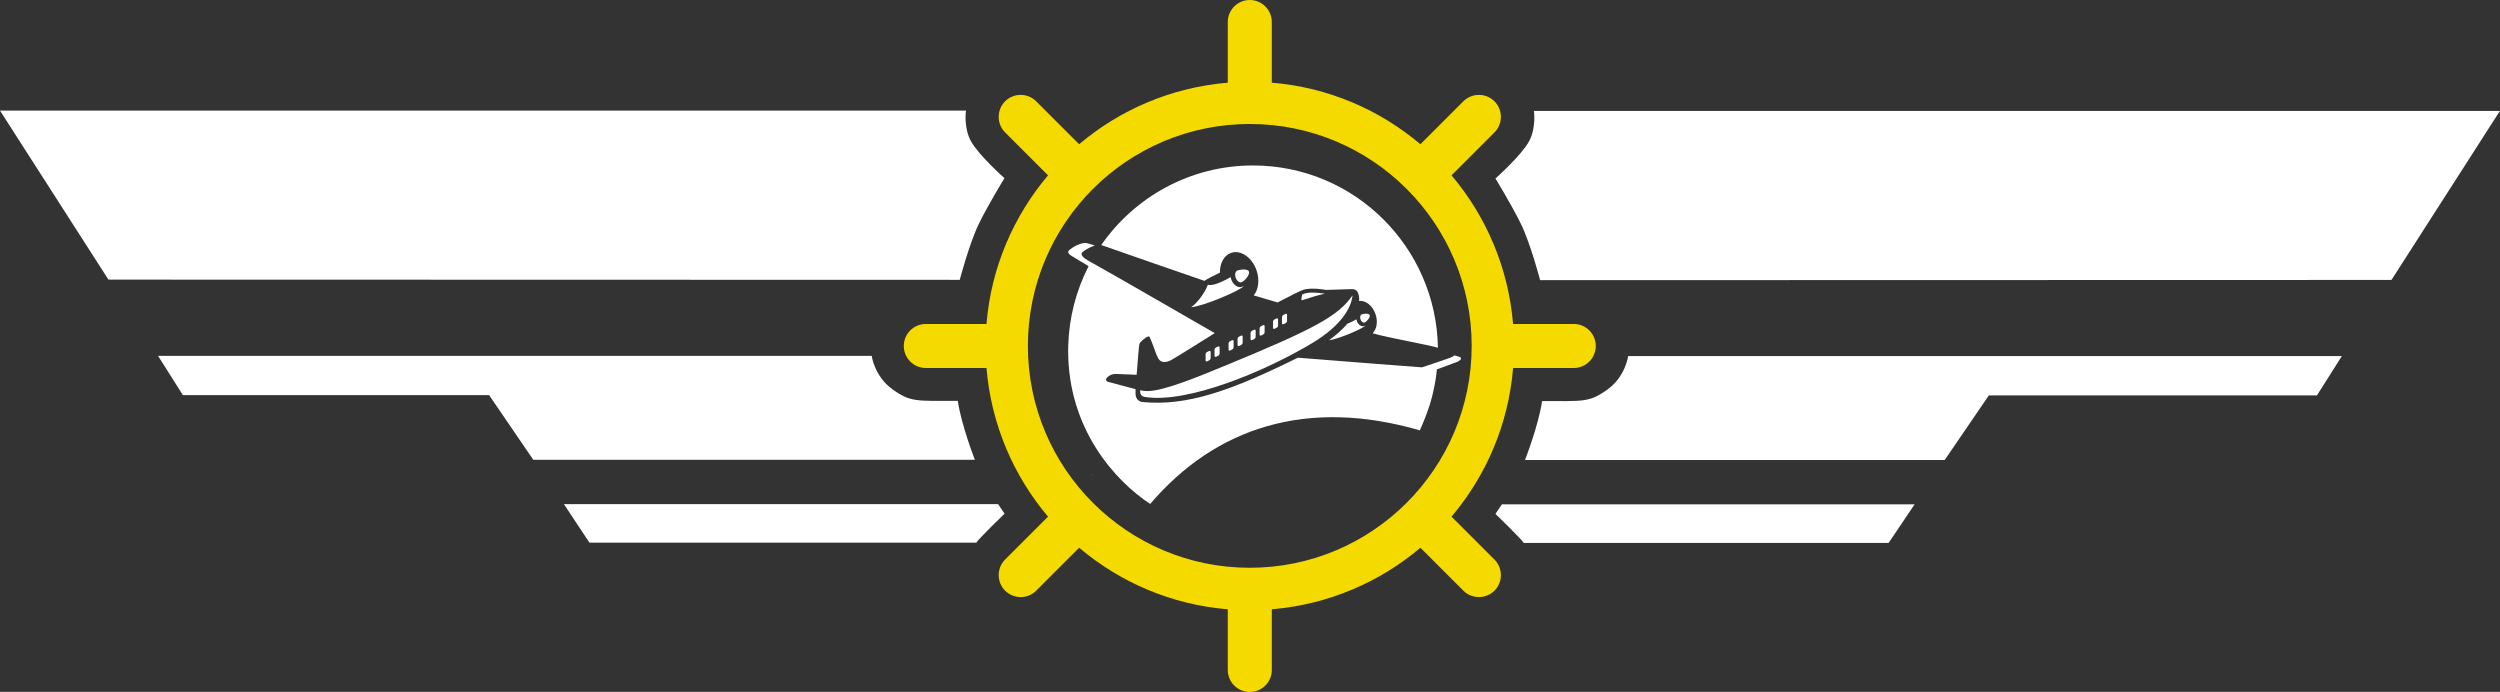 <?xml version="1.0" encoding="UTF-8" standalone="no"?>
<svg
   id="b"
   data-name="Capa 2"
   viewBox="0 0 228.26 63.17"
   version="1.1"
   sodipodi:docname="f_airmiles.svg"
   inkscape:version="1.4 (86a8ad7, 2024-10-11)"
   xmlns:inkscape="http://www.inkscape.org/namespaces/inkscape"
   xmlns:sodipodi="http://sodipodi.sourceforge.net/DTD/sodipodi-0.dtd"
   xmlns="http://www.w3.org/2000/svg"
   xmlns:svg="http://www.w3.org/2000/svg">
  <rect x="0" y="0" width="228.26" height="63.17" fill="#333333" stroke="none"/>
  <defs
     id="defs7" />
  <sodipodi:namedview
     id="namedview7"
     pagecolor="#000000"
     bordercolor="#000000"
     borderopacity="0.25"
     inkscape:showpageshadow="2"
     inkscape:pageopacity="0.0"
     inkscape:pagecheckerboard="0"
     inkscape:deskcolor="#d1d1d1"
     inkscape:zoom="5.4924225"
     inkscape:cx="118.52693"
     inkscape:cy="29.222078"
     inkscape:window-width="1920"
     inkscape:window-height="1001"
     inkscape:window-x="-9"
     inkscape:window-y="-9"
     inkscape:window-maximized="1"
     inkscape:current-layer="b" />
  <g
     id="c"
     data-name="Capa 6">
    <g
       id="d"
       data-name="light and arr symbol">
      <g
         id="e"
         data-name="symbol">
        <path
           d="M88.2,10.1H0l9.9,15.43,77.73.02s.88-3.36,1.76-5.15,2.32-4.13,2.32-4.13c0,0-2.39-2.13-3.07-3.4s-.44-2.78-.44-2.78Z"
           style="fill: #fff;"
           id="path1" />
        <path
           d="M51.48,46.02l2.34,3.53s35.19,0,35.32,0c.16-.31,2.58-2.65,2.58-2.65l-.59-.87h-39.64Z"
           style="fill: #fff;"
           id="path2" />
        <path
           d="M89.01,41.98h-40.32l-4.03-5.9h-27.96s-2.27-3.59-2.27-3.59h65.16s.24,1.87,1.9,3.06,2.21,1.05,5.96,1.05c.33,2.24,1.56,5.38,1.56,5.38Z"
           style="fill: #fff;"
           id="path3" />
        <path
           d="M140.05,10.13h88.2s-9.9,15.43-9.9,15.43l-77.73.02s-.88-3.36-1.76-5.15-2.32-4.13-2.32-4.13c0,0,2.39-2.13,3.07-3.4s.44-2.78.44-2.78Z"
           style="fill: #fff;"
           id="path4" />
        <path
           d="M174.81,46.05l-2.37,3.52s-33.19,0-33.32,0c-.16-.31-2.58-2.65-2.58-2.65l.59-.87h37.68Z"
           style="fill: #fff;"
           id="path5" />
        <path
           d="M139.24,42h38.32s4.03-5.9,4.03-5.9h29.96s2.27-3.59,2.27-3.59h-65.16s-.24,1.87-1.9,3.06-2.21,1.05-5.96,1.05c-.33,2.24-1.56,5.38-1.56,5.38Z"
           style="fill: #fff;"
           id="path6" />
        <path
           d="M145.7,31.59c0,1.11-.9,2.01-2.01,2.01h-5.54c-.42,5.15-2.47,9.85-5.62,13.57l3.92,3.92c.78.78.78,2.06,0,2.84-.78.78-2.06.78-2.84,0l-3.92-3.92c-3.72,3.15-8.42,5.19-13.57,5.62v5.54c0,1.11-.9,2.01-2.01,2.01s-2.01-.9-2.01-2.01v-5.54c-5.15-.42-9.84-2.47-13.57-5.62l-3.92,3.92c-.78.78-2.06.78-2.84,0s-.78-2.06,0-2.84l3.92-3.92c-3.15-3.72-5.19-8.42-5.62-13.57h-5.54c-1.11,0-2.01-.9-2.01-2.01s.9-2.01,2.01-2.01h5.54c.42-5.15,2.47-9.84,5.62-13.57l-3.92-3.92c-.78-.78-.78-2.06,0-2.84.78-.78,2.06-.78,2.84,0l3.92,3.92c3.72-3.15,8.42-5.19,13.57-5.62V2.01c0-1.11.9-2.01,2.01-2.01s2.01.9,2.01,2.01v5.54c5.15.42,9.85,2.47,13.57,5.62l3.92-3.92c.78-.78,2.06-.78,2.84,0s.78,2.06,0,2.84l-3.92,3.92c3.15,3.72,5.19,8.42,5.62,13.57h5.54c1.11,0,2.01.9,2.01,2.01ZM114.11,11.32c-11.19,0-20.26,9.07-20.26,20.26s9.07,20.26,20.26,20.26,20.26-9.07,20.26-20.26-9.07-20.26-20.26-20.26Z"
           style="fill: #f5da00;"
           id="path7" />
        <path
           id="f"
           style="fill: #fff;"
           d="m 102.262,20.734 c -0.01,-0.002 0.014,0.016 0.023,0.02 0.004,0.002 0.009,0.003 0.014,0.004 -0.014,-0.012 -0.028,-0.021 -0.037,-0.023 z m 0.092,0.076 c -5.9e-4,0.006 -0.002,0.016 -0.002,0.02 0.011,8.45e-4 0.025,0.005 0.039,0.012 -0.01,-0.006 -0.023,-0.018 -0.037,-0.031 z m 1.363,2.645 c 0.003,0.002 0.004,0.002 0.008,0.004 0.005,0.003 0.022,0.006 0.018,0.002 -0.003,-0.004 -0.014,-0.005 -0.025,-0.006 z m 3.176,1 c -0.007,0.007 -0.012,0.01 -0.019,0.018 0.008,0.003 0.015,0.007 0.023,0.01 -10e-4,-0.009 -0.003,-0.018 -0.004,-0.027 z m -3.975,1.275 c -0.003,0.004 -0.006,0.008 -0.01,0.012 0.002,0.018 0.002,0.037 0.008,0.055 z" />
        <path
           id="g"
           style="fill: #f5da00;"
           d="m 101.232,38.049 -0.012,0.041 c 0.004,-0.005 0.008,-0.011 0.012,-0.016 2e-5,-0.009 -2e-5,-0.017 0,-0.025 z m -1.604,5.275 -0.029,0.096 0.055,-0.07 c -0.009,-0.009 -0.017,-0.017 -0.025,-0.025 z" />
      </g>
    </g>
  </g>
  <path
     d="m 117.371,28.659 -0.183,0.09 c -0.04,0.021 -0.074,0.053 -0.098,0.092 -0.025,0.038 -0.035,0.083 -0.04,0.128 v 0.538 c -0.002,0.018 -1.5e-4,0.035 0.005,0.052 0.005,0.016 0.02,0.03 0.035,0.039 0.015,0.01 0.03,0.015 0.051,0.015 0.02,1.53e-4 0.035,-0.005 0.051,-0.014 l 0.18,-0.088 c 0.04,-0.021 0.075,-0.052 0.1,-0.091 0.025,-0.039 0.04,-0.083 0.04,-0.129 v -0.538 c 0.002,-0.018 -5.5e-4,-0.035 -0.01,-0.051 -0.005,-0.016 -0.02,-0.03 -0.035,-0.039 -0.015,-0.01 -0.03,-0.016 -0.051,-0.016 -0.015,-8.54e-4 -0.035,0.003 -0.051,0.012 z m -0.821,0.417 -0.181,0.087 c -0.04,0.021 -0.075,0.053 -0.099,0.091 -0.025,0.038 -0.04,0.083 -0.04,0.129 v 0.541 c -0.002,0.018 -5.5e-4,0.036 0.005,0.052 0.005,0.016 0.02,0.03 0.035,0.04 0.015,0.01 0.03,0.016 0.051,0.016 0.02,4.5e-4 0.035,-0.004 0.051,-0.013 l 0.18,-0.09 c 0.04,-0.02 0.076,-0.052 0.101,-0.09 0.025,-0.039 0.04,-0.084 0.04,-0.13 v -0.538 c 0.002,-0.018 -4.1e-4,-0.035 -0.01,-0.052 -0.005,-0.016 -0.02,-0.03 -0.035,-0.039 -0.015,-0.01 -0.03,-0.015 -0.051,-0.015 -0.02,-7.1e-5 -0.035,0.005 -0.051,0.014 z m -1.224,0.615 -0.182,0.09 c -0.04,0.021 -0.075,0.052 -0.1,0.091 -0.025,0.039 -0.04,0.083 -0.04,0.129 v 0.538 c -0.002,0.018 -4.5e-4,0.036 0.005,0.052 0.005,0.016 0.02,0.03 0.035,0.04 0.015,0.01 0.03,0.015 0.051,0.016 0.02,3.73e-4 0.035,-0.004 0.051,-0.014 l 0.181,-0.09 c 0.04,-0.021 0.074,-0.052 0.098,-0.09 0.025,-0.038 0.04,-0.082 0.04,-0.127 v -0.538 c 0,-0.087 -0.064,-0.129 -0.139,-0.096 z m -0.822,0.417 -0.18,0.088 c -0.04,0.021 -0.075,0.052 -0.101,0.091 -0.025,0.039 -0.04,0.083 -0.04,0.129 v 0.54 c -0.003,0.018 -6.5e-4,0.037 0.005,0.054 0.005,0.017 0.02,0.031 0.035,0.041 0.015,0.01 0.035,0.015 0.052,0.015 0.02,-3.02e-4 0.035,-0.006 0.052,-0.016 l 0.18,-0.088 c 0.04,-0.021 0.075,-0.053 0.099,-0.091 0.025,-0.038 0.04,-0.083 0.04,-0.129 v -0.538 c 0.003,-0.018 4.6e-4,-0.036 -0.005,-0.053 -0.005,-0.016 -0.02,-0.03 -0.035,-0.04 -0.015,-0.01 -0.03,-0.015 -0.051,-0.015 -0.02,-1.51e-4 -0.035,0.005 -0.051,0.015 z m -1.188,0.538 -0.183,0.09 c -0.04,0.021 -0.075,0.052 -0.1,0.091 -0.025,0.039 -0.04,0.083 -0.04,0.129 V 31.495 c -0.002,0.018 2.5e-4,0.035 0.01,0.051 0.005,0.016 0.02,0.03 0.035,0.039 0.015,0.01 0.03,0.015 0.051,0.015 0.015,1.52e-4 0.035,-0.005 0.051,-0.014 l 0.181,-0.087 c 0.04,-0.021 0.075,-0.053 0.099,-0.091 0.025,-0.038 0.04,-0.083 0.04,-0.129 v -0.538 c 0,-0.087 -0.064,-0.129 -0.141,-0.095 z m -0.821,0.417 -0.181,0.088 c -0.04,0.021 -0.076,0.052 -0.101,0.091 -0.025,0.038 -0.04,0.083 -0.04,0.129 v 0.538 c -0.002,0.018 4e-5,0.036 0.005,0.052 0.005,0.016 0.02,0.03 0.035,0.04 0.015,0.01 0.03,0.015 0.051,0.016 0.02,2.98e-4 0.035,-0.005 0.051,-0.014 l 0.18,-0.088 c 0.04,-0.021 0.075,-0.052 0.1,-0.091 0.025,-0.038 0.04,-0.083 0.04,-0.129 v -0.536 c 0.002,-0.018 4.5e-4,-0.035 -0.005,-0.052 -0.005,-0.016 -0.02,-0.03 -0.035,-0.04 -0.015,-0.01 -0.03,-0.015 -0.051,-0.016 -0.02,-3.03e-4 -0.035,0.004 -0.051,0.014 z m -1.281,0.571 -0.183,0.089 c -0.04,0.021 -0.075,0.052 -0.1,0.091 -0.025,0.038 -0.04,0.083 -0.04,0.129 V 32.482 c -0.003,0.018 -6.5e-4,0.036 0.005,0.052 0.005,0.016 0.02,0.03 0.035,0.04 0.015,0.01 0.03,0.015 0.051,0.015 0.02,-7.6e-5 0.035,-0.005 0.051,-0.015 l 0.182,-0.088 c 0.04,-0.021 0.075,-0.053 0.099,-0.091 0.025,-0.038 0.04,-0.083 0.04,-0.129 v -0.538 c 0.002,-0.018 0,-0.035 -0.005,-0.052 -0.005,-0.016 -0.02,-0.03 -0.035,-0.04 -0.015,-0.01 -0.03,-0.016 -0.051,-0.016 -0.015,-6.02e-4 -0.035,0.004 -0.051,0.013 z m -0.821,0.416 -0.178,0.087 c -0.04,0.021 -0.075,0.053 -0.099,0.091 -0.025,0.038 -0.04,0.083 -0.04,0.129 v 0.541 c -0.002,0.018 -5e-5,0.035 0.005,0.052 0.005,0.016 0.02,0.03 0.035,0.04 0.015,0.01 0.03,0.015 0.051,0.016 0.02,3.73e-4 0.035,-0.004 0.051,-0.014 l 0.18,-0.089 c 0.04,-0.021 0.075,-0.052 0.1,-0.091 0.025,-0.039 0.035,-0.083 0.04,-0.129 V 32.143 c 0.002,-0.017 -5e-5,-0.035 -0.005,-0.051 -0.005,-0.016 -0.02,-0.03 -0.035,-0.039 -0.015,-0.01 -0.03,-0.015 -0.05,-0.015 -0.015,-2.98e-4 -0.035,0.004 -0.051,0.014 z m 1.241,1.427 c -2.112,0.865 -5.382,2.244 -6.88,2.23 -0.22,0.001 -0.44,-0.023 -0.654,-0.073 -0.035,0.413 0.195,0.57 0.403,0.604 3.862,0.644 11.019,-2.324 15.354,-4.94 2.64,-1.592 3.536,-3.243 3.633,-4.327 -1.296,1.858 -3.328,3.013 -11.856,6.507 z m 1.955,-7.398 c -0.056,0.051 -0.121,0.089 -0.192,0.112 -0.374,0.125 -0.814,-0.183 -0.982,-0.689 -0.02,-0.068 -0.04,-0.138 -0.051,-0.208 v 0.009 c -1.267,0.722 -1.834,0.774 -2.086,0.695 -0.158,0.513 -0.823,1.562 -1.519,2.054 1.116,-0.087 4.602,-1.562 4.829,-1.966 z m -0.22,-0.31 c 0.22,-0.073 0.768,-0.66 0.667,-0.963 -0.101,-0.303 -0.807,-0.194 -1.027,-0.121 -0.22,0.073 -0.287,0.36 -0.187,0.66 0.101,0.3 0.328,0.496 0.549,0.422 z m 5.501,1.649 c 0.733,-0.245 1.79,-0.561 2.108,-0.598 -0.329,-0.053 -0.66,-0.088 -0.992,-0.105 -0.795,-0.029 -1.087,0.18 -1.087,0.18 0,0 -0.146,0.562 -0.03,0.522 z m 5.014,1.879 c -0.015,-0.047 -0.025,-0.095 -0.035,-0.143 v 0.004 c -0.266,0.157 -0.545,0.29 -0.834,0.4 -0.407,0.513 -1.262,1.231 -1.663,1.5 0.771,-0.061 3.182,-1.079 3.339,-1.36 -0.04,0.033 -0.083,0.059 -0.132,0.073 -0.258,0.088 -0.562,-0.125 -0.679,-0.475 z m 0.716,0.151 c -0.152,0.051 -0.31,-0.087 -0.381,-0.293 -0.071,-0.207 -0.02,-0.409 0.131,-0.458 0.153,-0.049 0.643,-0.122 0.711,0.084 0.068,0.206 -0.308,0.614 -0.461,0.665 z"
     fill="#1F68DA"
     id="path1-8"
     style="fill:#ffffff;stroke-width:0.752" />
  <path
     d="m 125.325,30.429 c 0.373,-0.367 0.497,-1.051 0.272,-1.729 -0.266,-0.793 -0.916,-1.303 -1.514,-1.22 0.03,-0.171 0.02,-0.346 -0.02,-0.513 -0.051,-0.182 -0.133,-0.58 -0.631,-0.57 -0.497,0.01 -2.293,0.077 -2.36,0.073 -0.068,-0.004 -1.197,-0.24 -2.024,-0.029 -0.237,0.062 -1.215,0.546 -2.412,1.182 -0.015,-0.013 -0.035,-0.023 -0.056,-0.03 0,0 -0.819,-0.238 -2.108,-0.62 0.425,-0.527 0.552,-1.394 0.264,-2.261 -0.398,-1.195 -1.436,-1.924 -2.319,-1.628 -0.66,0.22 -1.045,0.953 -1.033,1.807 -0.634,0.299 -1.247,0.625 -1.418,0.751 0,0 -9.309,-3.22 -9.384,-3.257 l -0.035,-0.012 c 3.052,-4.392 8.12,-7.266 13.862,-7.266 9.229,0 16.722,7.424 16.88,16.641 -0.976,-0.285 -4.57,-0.907 -5.964,-1.32 z"
     fill="#1F68DA"
     id="path2-8"
     style="fill:#ffffff;stroke-width:0.752" />
  <path
     d="m 132.925,33.088 -1.727,0.636 c -0.109,1.079 -0.322,2.144 -0.638,3.182 -0.262,0.812 -0.571,1.609 -0.925,2.386 -10.306,-2.987 -18.649,-0.274 -24.618,6.72 -3.218,-2.113 -7.49,-6.855 -7.49,-13.967 v -0.058 c 0,-0.156 0.003,-0.316 0.01,-0.472 0.075,-2.512 0.709,-4.977 1.857,-7.213 -0.413,-0.246 -1.478,-0.89 -1.478,-0.89 0,0 -0.599,-0.293 -0.299,-0.566 0.236,-0.22 1.106,-0.81 1.725,-0.62 0.025,0.008 0.233,0.073 0.615,0.191 -0.448,0.141 -0.961,0.453 -1.115,0.597 -0.302,0.274 0.266,0.618 0.266,0.618 0.149,0.104 0.304,0.2 0.464,0.285 1.985,1.092 9.409,5.395 11.338,6.498 0,0 -3.678,2.313 -3.982,2.464 -1.066,0.538 -1.228,-0.332 -1.267,-0.349 -0.06,-0.015 -0.607,-1.771 -0.758,-1.815 -0.151,-0.044 -0.772,0.44 -0.871,0.692 -0.051,0.132 -0.183,1.98 -0.252,2.81 -0.88,-0.033 -1.727,-0.066 -1.875,-0.073 -0.198,-0.008 -0.395,0.038 -0.569,0.131 -0.113,0.063 -0.214,0.145 -0.3,0.242 -0.099,0.11 -0.066,0.283 0.118,0.34 0.083,0.019 1.639,0.44 2.527,0.676 -0.005,0.135 -0.005,0.341 -0.005,0.341 -0.015,0.497 0.258,0.772 0.601,0.83 4.109,0.408 8.172,-1.052 14.222,-4.044 3.851,0.319 11.334,0.88 11.334,0.88 0,0 0.703,-0.231 1.423,-0.475 0.42,-0.143 0.846,-0.293 1.14,-0.398 0.145,-0.045 0.28,-0.121 0.396,-0.22 0.283,0.083 0.453,0.132 0.47,0.14 0.264,0.101 0.123,0.335 -0.332,0.502 z"
     fill="#1F68DA"
     id="path3-2"
     style="fill:#ffffff;stroke-width:0.752" />
</svg>
